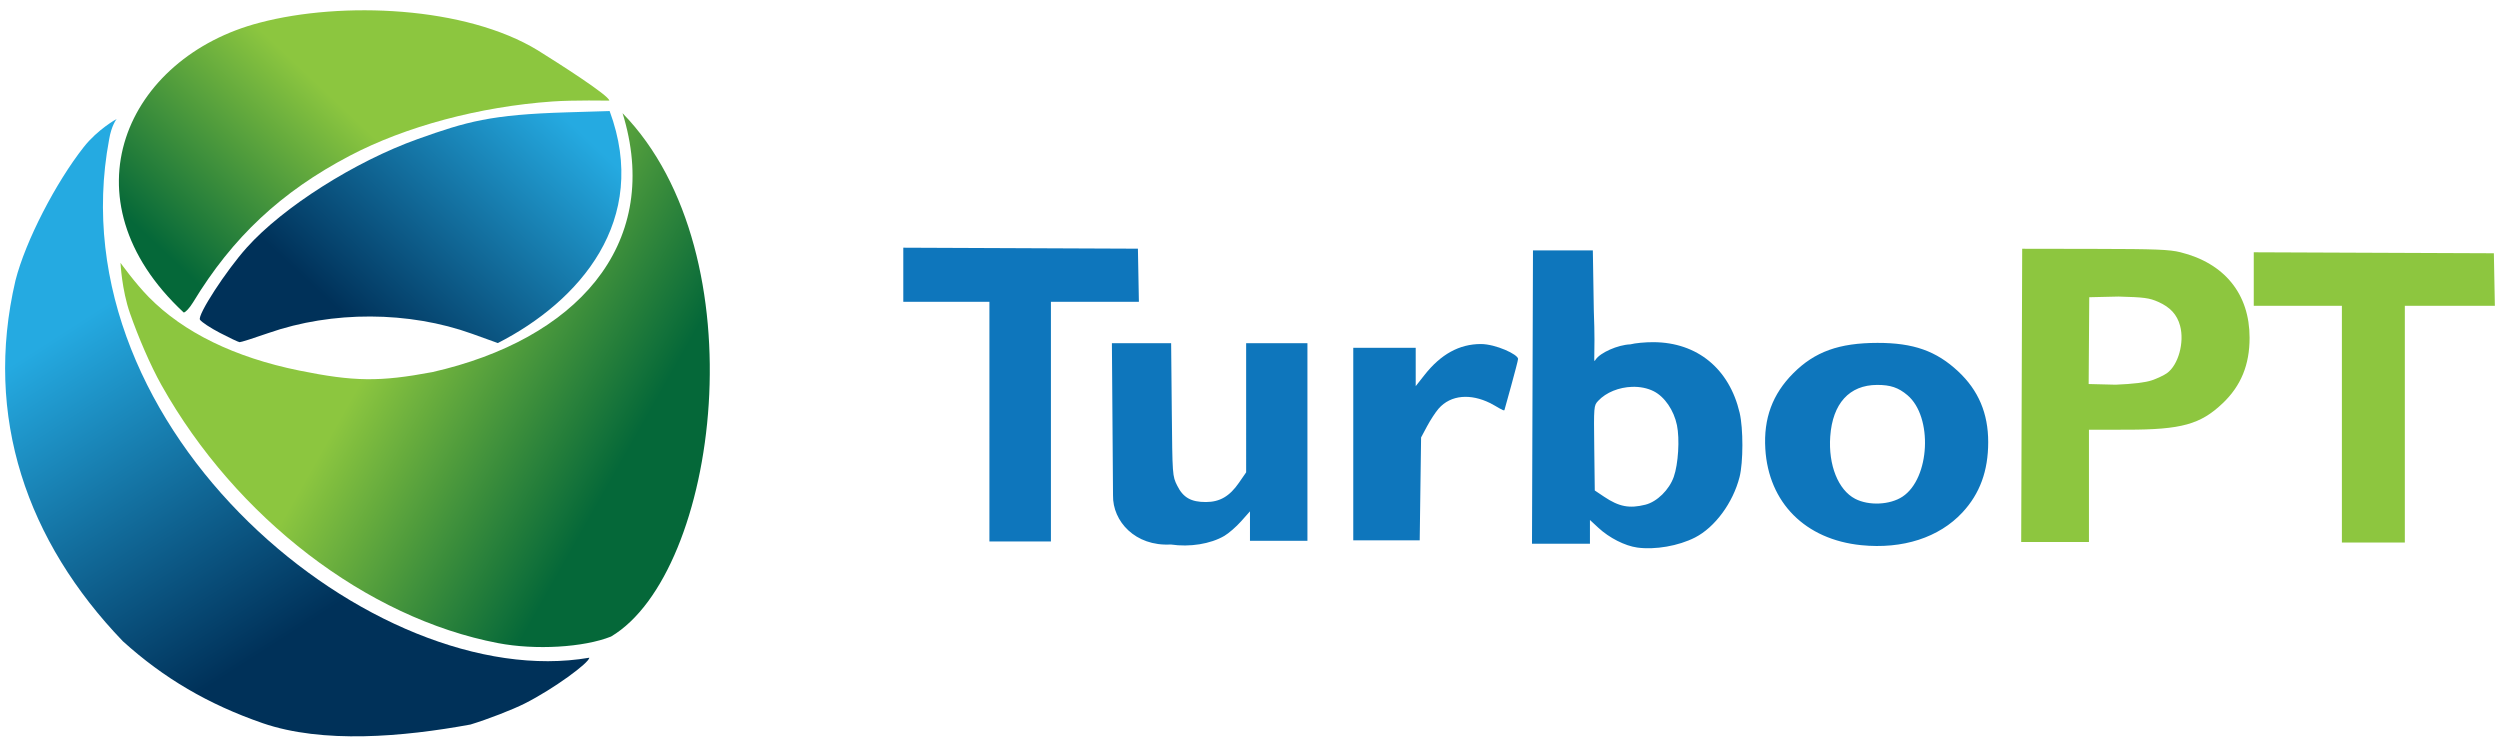 <?xml version="1.0" encoding="UTF-8"?>
<svg xmlns="http://www.w3.org/2000/svg" xmlns:xlink="http://www.w3.org/1999/xlink" width="7200" height="2150" viewBox="0 0 6750 2015.625">
  <defs>
    <linearGradient id="d">
      <stop offset="0" stop-color="#056839"></stop>
      <stop offset="1" stop-color="#8cc63f"></stop>
    </linearGradient>
    <linearGradient id="c">
      <stop offset="0" stop-color="#003159"></stop>
      <stop offset="1" stop-color="#25aae1"></stop>
    </linearGradient>
    <linearGradient id="b">
      <stop offset="0" stop-color="#056839"></stop>
      <stop offset="1" stop-color="#8cc63f"></stop>
    </linearGradient>
    <linearGradient id="a">
      <stop offset="0" stop-color="#003159"></stop>
      <stop offset="1" stop-color="#25aae1"></stop>
    </linearGradient>
    <linearGradient xlink:href="#a" id="e" x1="-105.253" y1="553.408" x2="-159.959" y2="468.327" gradientUnits="userSpaceOnUse"></linearGradient>
    <linearGradient xlink:href="#b" id="f" x1="-32.619" y1="540.145" x2="-94.889" y2="504.964" gradientUnits="userSpaceOnUse"></linearGradient>
    <linearGradient xlink:href="#c" id="g" x1="-76.266" y1="475.45" x2="-22.32" y2="417.487" gradientUnits="userSpaceOnUse"></linearGradient>
    <linearGradient xlink:href="#d" id="h" x1="-129.272" y1="454.186" x2="-87.419" y2="409.738" gradientUnits="userSpaceOnUse"></linearGradient>
  </defs>
  <path d="M-108.886 574.73c-14.56-5.047-26.481-12.036-37.425-21.938-25.677-26.722-37.312-60.072-28.777-96.643 2.714-10.68 10.847-26.293 18.283-35.746 3.762-4.784 8.834-7.55 8.834-7.55s-1.418 1.746-2.028 5.55c-14.604 78.107 71.292 148.712 128.662 138.804 0 1.344-9.554 8.366-17.285 12.264-3.31 1.669-9.857 4.205-14.551 5.637-18.06 3.31-39.55 5.19-55.713-.378z" fill="url(#e)" transform="translate(1806.088 -3839.14) scale(10.077)"></path>
  <path d="M-45.77 553.297c-35.175-6.709-70.216-33.557-90.169-69.086-3.033-5.401-6.273-13.026-8.468-19.3-2.196-6.275-2.535-13.515-2.535-13.515s3.865 5.408 7.58 9.188c9.31 9.47 23.014 16.162 40.29 19.674 14.675 2.983 21.607 3.065 35.666.424 38.429-8.701 61.119-33.727 51.43-67.894l-.45-1.482c36.94 37.896 25.662 123.163-3.08 140.228-7.352 2.927-20.229 3.677-30.265 1.763z" fill="url(#f)" transform="translate(1806.088 -3839.14) scale(10.077)"></path>
  <path d="M-120.286 470.18c-2.575-1.34-4.989-2.935-5.365-3.543-.748-1.21 6.98-13.116 12.546-19.326 9.716-10.842 28.974-23.064 45.813-29.075 13.166-4.7 19.576-6.543 39.927-7.156l11.48-.345c10.848 29.324-8.094 50.993-29.954 62.165l-6.883-2.48c-16.933-6.103-37.478-6.183-54.57-.211-3.938 1.376-7.42 2.481-7.737 2.455-.317-.025-2.682-1.143-5.257-2.484z" fill="url(#g)" transform="translate(1806.088 -3839.14) scale(10.077)"></path>
  <path d="M-109.605 387.047c22.037-5.792 55.163-4.388 74.5 7.437 5.314 3.314 19.131 12.1 19.131 13.457 0 0-9.67-.166-15.22.228-19.577 1.388-39.345 6.68-54.328 14.547-18.376 9.647-31.4 21.83-41.961 39.245-.918 1.513-2.053 2.75-2.524 2.75-32.74-30.456-15.366-68.393 20.402-77.664z" fill="url(#h)" transform="translate(1806.088 -3839.14) scale(10.077)"></path>
  <path d="M3161.02 1470.15c-96.157 5.36-157.144-62.794-155.859-132.616l-1.518-205.443-1.518-205.443h159.94l1.707 179.163c1.706 179.032 1.717 179.182 14.636 205.318 15.932 32.23 37.349 44.48 77.573 44.37 37.538-.103 63.928-15.476 89.082-51.896l19.52-28.262V926.648h165.489v533.566h-155.146V1380.617l-23.87 26.855c-13.13 14.77-33.492 32.487-45.251 39.371-37.481 21.941-93.243 30.917-144.785 23.308zM4139.042 676.092l-1.325 395.974-1.343 395.974h156.47v-64.066l23.003 21.25c29.387 27.159 71.4 48.496 104.68 53.141 47.973 6.697 111.538-4.358 156.078-27.141 53.706-27.47 102.557-93.848 120.203-163.317 10.079-39.678 10.188-131.045.205-173.492-27.975-118.941-114.348-189.798-232.289-190.57-22.021-.144-50.301 2.522-62.853 5.91-34.043 1.257-81.55 22.71-93.484 40.984-8.315 12.733 0 0-5.114-132.808l-2.612-161.839h-80.8Zm267.381 368.384c20.758-.657 41.324 3.143 58.674 11.915 29.411 14.87 54.294 51.224 62.648 91.525 7.738 37.332 3.623 104.837-8.508 139.43-12.27 34.993-45.168 67.363-76.49 75.27-43.4 10.957-71.274 5.617-111.509-21.342l-25.353-16.985-1.4-114.551c-1.386-112.814-1.244-114.757 10.41-127.29 21.777-23.419 56.93-36.877 91.528-37.972zM5069.194 925.79c-103.71.133-169.31 23.776-227.354 81.96-56.166 56.3-80.432 121.918-75.483 204.123 8.748 145.317 107.77 244.778 258.924 260.087 111.895 11.332 210.183-20.465 273.315-88.4 47.044-50.62 69.56-112.106 69.56-189.88 0-77.66-26.318-139.719-80.925-190.802-59.15-55.33-121.047-77.212-218.037-77.088zm-1.217 113.474c36.182-.127 57.669 7.119 82.07 27.695 69.112 58.278 61.08 224.797-13.211 273.961-33.86 22.408-91.051 25.027-127.921 5.85-45.807-23.828-72.738-91.22-67.273-168.404 6.298-88.952 51.615-138.841 126.335-139.102z" fill="#0e76bc"></path>
  <path d="M2671.414 1138.447V814.938h-232.518V668.763l316.746 1.342 316.746 1.341 1.32 71.746 1.32 71.746h-237.53v647.018h-166.084zM3653.822 1198.928V939.024h168.603v103.613l23.711-30.148c44.064-56.025 94.033-83.52 151.94-83.608 40.137-.06 100.724 28.101 100.724 40.195 0 7.136-36.796 138.107-36.796 138.107-1.52 4.22-21.426-10.403-39.553-19.284-50.565-24.772-104.7-23.098-138.413 15.644-8.052 9.253-21.938 30.487-30.86 47.186l-16.219 30.362-1.87 138.87-1.869 138.871h-179.398z" fill="#0e76bc"></path>
  <path d="m5459.904 671.657-1.348 395.836-1.328 395.836h182.948V1160.25l103.197-.07c146.548-.11 198.118-14.426 258.078-71.574 49.222-46.915 72.434-103.493 72.434-176.568 0-118.049-67.392-201.39-186.803-230.982-29.673-7.353-66.374-8.78-231.225-9.057zm181.064 130.866 78.903-1.827c69.298 1.847 83.277 3.71 107.239 14.315 32.627 14.438 50.97 34.472 59.112 64.594 12.165 45.008-4.857 106.255-35.59 128.047-7.97 5.65-26.255 14.29-40.625 19.199-17.14 5.853-50.843 9.928-97.977 11.844l-72.646-1.833.792-116.783zM6323.104 1145.25V825.593h-237.945V681.158l324.14 1.326 324.138 1.325 1.35 70.892 1.352 70.892h-243.075v639.315h-169.96z" fill="#8dc63f"></path>
</svg>
